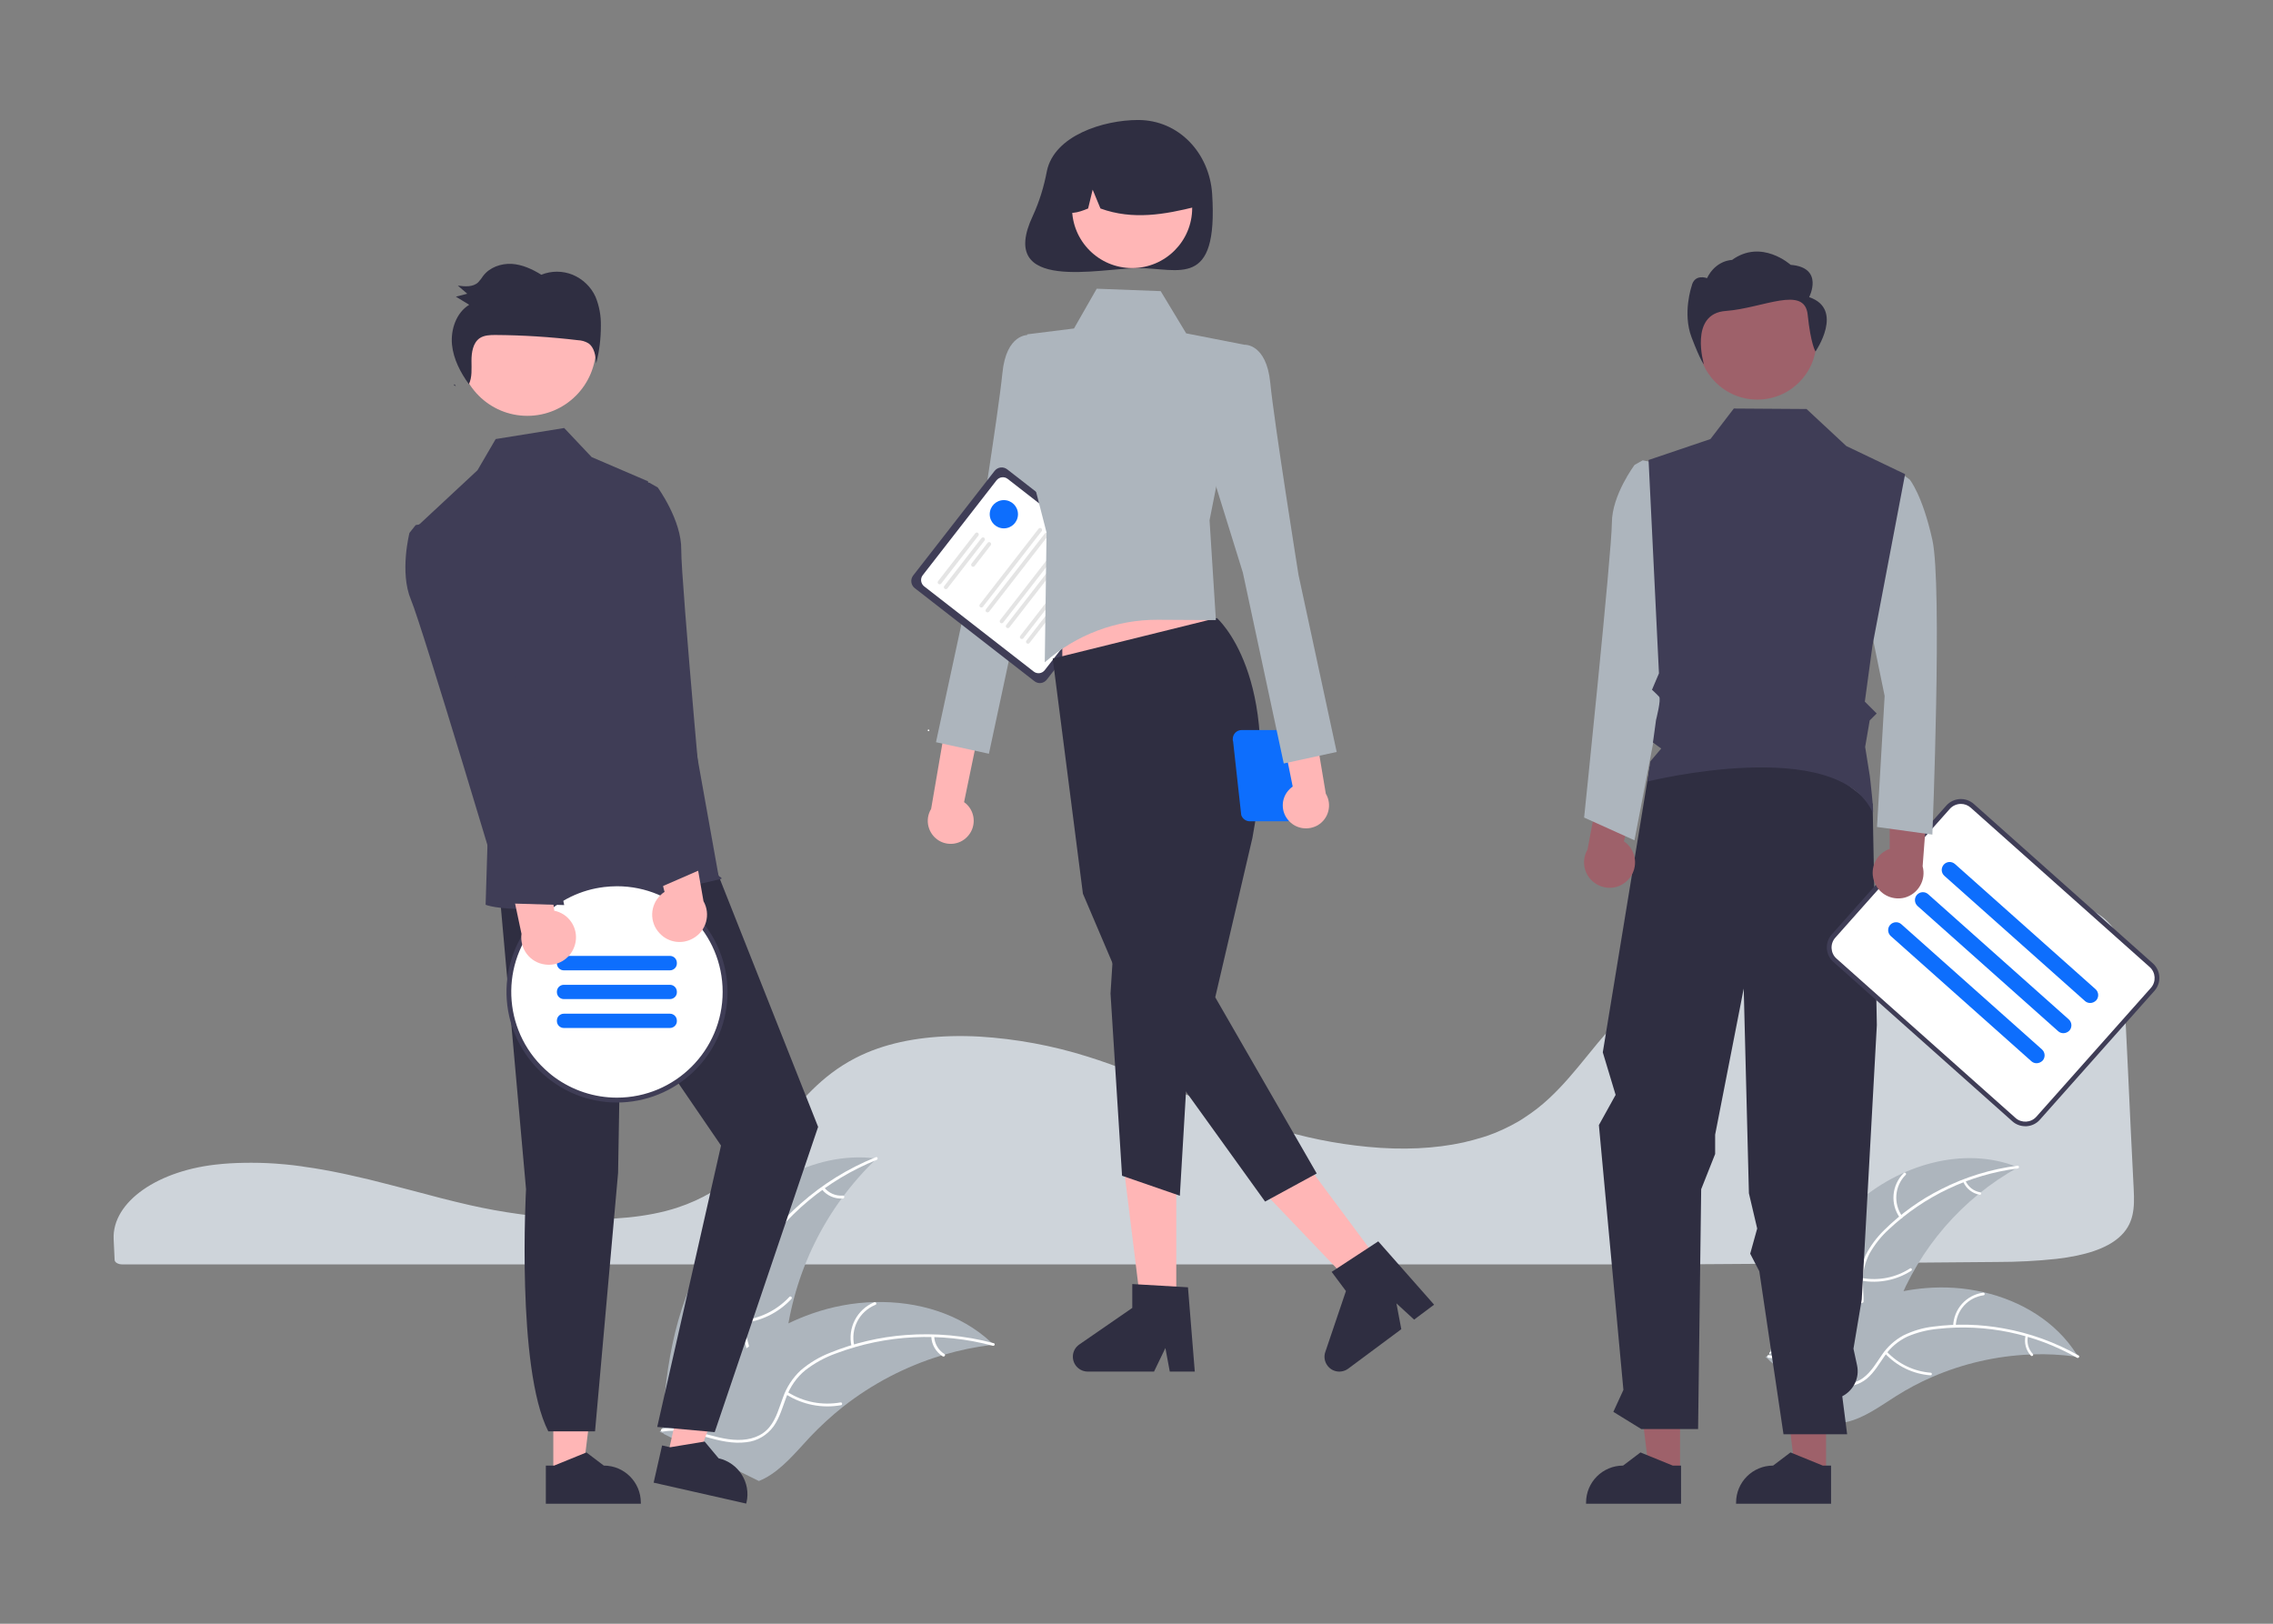 <?xml version="1.0" encoding="utf-8"?>
<!-- Generator: Adobe Illustrator 19.1.0, SVG Export Plug-In . SVG Version: 6.00 Build 0)  -->
<svg version="1.1" id="Layer_1" xmlns="http://www.w3.org/2000/svg" xmlns:xlink="http://www.w3.org/1999/xlink" x="0px" y="0px"
	 viewBox="0 0 1400 1000" style="enable-background:new 0 0 1400 1000;" xml:space="preserve">
<rect x="0" y="0" width="1400" height="1000" fill="#808080" stroke="none"/>
<style type="text/css">
	.st0{fill:#CED4DA;}
	.st1{fill:#ADB5BD;}
	.st2{fill:#FFFFFF;}
	.st3{fill:#FFB6B6;}
	.st4{fill:#3F3D56;}
	.st5{fill:#E4E4E4;}
	.st6{fill:#2F2E41;}
	.st7{fill:#0D6EFD;}
	.st8{fill:#FFB8B8;}
	.st9{fill:#9E616A;}
</style>
<path class="st0" d="M154.8,716.1c-6,0-12,0.2-17.8,0.7l-0.9,0.1c-38.8,3.4-67.2,23.4-66.1,46.3l0.2,4.2c0.1,2.6,0.3,5.5,0.4,8.6
	c0.1,1.5,2.2,2.7,4.8,2.7h955.3c67.4-0.4,134.5-0.9,199.4-1.5c12.2,0,24.4-0.6,36.5-1.9c18.1-2.1,30.6-6.4,38.3-13l0,0
	c9.6-8.2,9.9-18.4,9.3-30c-1.2-23.4-2.4-48.1-3.5-72.6c-1-21.6-2.1-43.2-3.1-63.9c-0.6-12.3-2.1-23.1-13-31.3
	c-11.8-8.9-33.4-13.5-64.1-13.5c-0.4,0-0.7,0-1.1,0c-96.3,0.3-191.7,33.5-237.4,82.4c-5.3,5.6-10.2,11.7-14.9,17.5
	c-7,8.6-14.3,17.5-22.9,25.5c-4.7,4.4-9.7,8.3-15.1,11.8c-0.4,0.3-0.8,0.5-1.2,0.8c-1,0.7-2.1,1.3-3.1,1.9
	c-6.1,3.5-12.6,6.5-19.3,8.8l-0.7,0.2c-0.5,0.2-1.1,0.4-1.6,0.5c-3.9,1.2-7.9,2.3-11.9,3.2c-17.4,3.8-37.2,4.8-58.9,2.7
	c-19.9-1.9-39.5-5.9-58.6-11.9c-20-6.3-38.8-14.2-57-21.9c-8-3.4-16.2-6.8-24.5-10.1c-1.5-0.6-3.1-1.2-4.6-1.8
	c-10.1-3.9-19.2-7.2-27.9-9.9c-21.6-6.8-43.9-10.9-66.4-12.3c-23.9-1.3-45.1,1.2-62.7,7.3c-4.9,1.7-9.6,3.7-14.2,6.1
	c-20.9,10.9-33.8,26.9-46.3,42.4c-15.5,19.3-31.6,39.2-63.2,49.6c-36.5,11.9-89.9,7-127.6-1.6c-11.9-2.7-23.7-5.8-35.2-8.9
	c-4.6-1.2-9.3-2.4-13.9-3.6c-9.1-2.4-16.6-4.2-23.5-5.7l-2.2-0.5c-1.2-0.3-2.4-0.5-3.7-0.8c-8.2-1.7-15.8-3.1-23.3-4.1l-1.8-0.3
	c-3.6-0.5-6.9-0.9-10.2-1.2l-1.3-0.1C168.1,716.4,161.4,716.1,154.8,716.1z"/>
<path class="st1" d="M1142.6,741.7c26.9-24.2,66.9-36.4,100.4-22.8c-34.4,19.1-60.9,49.8-74.9,86.5c-5.3,14.2-9.8,30.6-22.9,38.2
	c-8.2,4.7-18.3,5-27.5,2.7s-17.6-6.9-25.8-11.4l-2.4-0.1C1100,800.2,1115.7,765.9,1142.6,741.7z"/>
<path class="st2" d="M1242.8,719.6c-29.7,3.8-57.4,16.9-79.3,37.4c-4.8,4.3-8.8,9.4-12,15c-2.9,5.6-4.3,11.8-4.1,18.1
	c0.1,5.9,1,11.8-0.3,17.6c-1.4,6-5.3,11.1-10.7,14c-6.6,3.8-14.1,5-21.5,5.9c-8.2,1-16.8,1.9-23.9,6.5c-0.9,0.6-1.7-0.8-0.8-1.4
	c12.4-8,28-5.1,41.3-10.5c6.2-2.5,11.7-6.9,13.6-13.5c1.7-5.8,0.9-12,0.7-17.9c-0.4-6.1,0.8-12.2,3.3-17.8
	c2.9-5.7,6.8-10.9,11.4-15.4c10.3-10.2,22.2-18.7,35.1-25.2c14.7-7.5,30.7-12.4,47.1-14.5C1243.8,717.9,1243.8,719.5,1242.8,719.6
	L1242.8,719.6z"/>
<path class="st2" d="M1170.2,750c-6.1-8.5-5.1-20.2,2.4-27.6c0.7-0.7,1.9,0.4,1.2,1.1c-6.9,6.9-7.8,17.7-2.1,25.7
	C1172.2,750.1,1170.8,750.9,1170.2,750L1170.2,750z"/>
<path class="st2" d="M1147,787.1c10.2,1.8,20.7-0.3,29.4-5.9c0.9-0.6,1.7,0.8,0.8,1.4c-9.1,5.8-20,8-30.7,6.1
	C1145.6,788.5,1146,787,1147,787.1z"/>
<path class="st2" d="M1210.6,727.2c1.6,3.7,5,6.4,9.1,7.1c1,0.2,0.6,1.7-0.4,1.5c-4.4-0.8-8.2-3.7-10-7.8c-0.2-0.4-0.1-0.9,0.3-1.1
	C1209.9,726.7,1210.4,726.8,1210.6,727.2L1210.6,727.2z"/>
<path class="st1" d="M1279.9,835.7c-0.6-0.1-1.3-0.2-1.9-0.3c-8.6-1.1-17.2-1.6-25.8-1.3c-0.7,0-1.3,0-2,0.1
	c-20.8,0.9-41.2,5.6-60.3,13.9c-7.6,3.3-14.9,7.2-21.9,11.6c-9.7,6.1-19.6,13.5-30.4,16c-1.1,0.3-2.3,0.5-3.4,0.6l-44.6-38.6
	c-0.1-0.1-0.1-0.3-0.2-0.4l-1.9-1.5c0.3-0.3,0.7-0.5,1.1-0.8c0.2-0.1,0.4-0.3,0.6-0.4c0.1-0.1,0.3-0.2,0.4-0.3l0.1-0.1
	c0.1-0.1,0.2-0.2,0.3-0.3c2-1.4,4.1-2.9,6.1-4.3l0,0c15.5-10.9,32.3-19.9,50-26.9c0.5-0.2,1.1-0.4,1.6-0.6c8-3,16.1-5.3,24.5-6.9
	c4.6-0.9,9.2-1.5,13.8-1.9c12-1,24-0.2,35.7,2.5c23.3,5.4,44.6,18.2,57.3,38.2C1279.3,834.7,1279.6,835.2,1279.9,835.7z"/>
<path class="st2" d="M1279.3,836.2c-26-14.8-56.1-21.1-85.8-17.8c-6.4,0.6-12.7,2.2-18.6,4.7c-5.7,2.7-10.6,6.8-14.1,12
	c-3.4,4.8-6.3,10-10.9,13.9c-4.7,3.9-10.9,5.6-17,4.7c-7.5-0.9-14.2-4.5-20.7-8.3c-7.2-4.1-14.5-8.6-23-9.2c-1-0.1-0.9-1.7,0.2-1.6
	c14.7,1,25.5,12.8,39.3,16.5c6.5,1.7,13.5,1.6,19-2.6c4.8-3.6,7.9-9,11.3-13.9c3.4-5.1,8-9.3,13.4-12.2c5.8-2.8,12-4.7,18.4-5.4
	c14.4-1.9,28.9-1.5,43.2,1.1c16.3,2.9,32,8.6,46.3,16.7C1281.2,835.4,1280.2,836.7,1279.3,836.2L1279.3,836.2z"/>
<path class="st2" d="M1203,816.7c0.3-10.5,8.1-19.2,18.5-20.6c1-0.1,1.3,1.4,0.3,1.6c-9.7,1.3-17,9.4-17.2,19.2
	C1204.6,817.9,1203,817.8,1203,816.7L1203,816.7z"/>
<path class="st2" d="M1162.1,832.4c7.1,7.6,16.7,12.2,27.1,13c1,0.1,0.9,1.7-0.2,1.6c-10.8-0.8-20.8-5.7-28.1-13.6
	C1160.2,832.6,1161.5,831.6,1162.1,832.4z"/>
<path class="st2" d="M1249.1,822.8c-0.9,4,0.2,8.1,3,11.1c0.7,0.7-0.5,1.7-1.2,1c-3.1-3.3-4.3-7.9-3.3-12.3c0.1-0.4,0.4-0.7,0.9-0.7
	C1248.8,822,1249.1,822.4,1249.1,822.8L1249.1,822.8z"/>
<path class="st1" d="M439,765.8c22-33.4,61.4-57.5,101-52.3c-31.5,30-51.3,70.2-56.1,113.4c-1.8,16.7-2,35.4-13.9,47.2
	c-7.4,7.3-18.2,10.4-28.7,10.5c-10.4,0.1-20.7-2.5-30.8-5l-2.5,0.6C409.7,840.2,416.9,799.2,439,765.8z"/>
<path class="st2" d="M540,714.3c-30.7,12.4-56.7,34.1-74.4,62.1c-3.9,6-6.8,12.5-8.7,19.4c-1.6,6.8-1.4,13.8,0.7,20.5
	c1.8,6.2,4.3,12.4,4.6,18.9c0.1,6.8-2.6,13.3-7.6,17.9c-6,5.9-13.7,9.2-21.4,12.3c-8.5,3.4-17.4,6.7-23.7,13.6
	c-0.8,0.8-2-0.4-1.3-1.2c11-12,28.6-13.3,41.3-22.7c5.9-4.4,10.6-10.6,10.8-18.2c0.2-6.7-2.4-13-4.3-19.3c-2.1-6.4-2.6-13.3-1.4-20
	c1.5-6.9,4.2-13.6,7.9-19.6c8.2-13.8,18.5-26.1,30.6-36.7c13.7-12.1,29.3-21.8,46.3-28.6C540.6,712.2,541,713.9,540,714.3L540,714.3
	z"/>
<path class="st2" d="M470.8,767c-8.9-7.4-11.1-20.2-5.2-30.2c0.6-1,2.1-0.1,1.5,0.9c-5.5,9.3-3.5,21.2,4.9,28
	C472.9,766.5,471.6,767.8,470.8,767L470.8,767z"/>
<path class="st2" d="M456.3,813.2c11.4-0.9,22.1-6.1,29.9-14.5c0.8-0.8,2,0.4,1.3,1.2c-8.1,8.7-19.2,14.1-31.1,15
	C455.1,815,455.1,813.3,456.3,813.2L456.3,813.2z"/>
<path class="st2" d="M507.6,731.3c2.8,3.5,7.2,5.4,11.6,5c1.1-0.1,1.1,1.7,0,1.8c-5,0.4-9.8-1.7-12.9-5.5c-0.3-0.3-0.3-0.9,0-1.2
	C506.7,731,507.3,731,507.6,731.3L507.6,731.3z"/>
<path class="st1" d="M612,828.1c-0.7,0.1-1.4,0.2-2.1,0.3c-9.5,1.2-18.8,3.1-28,5.8c-0.7,0.2-1.4,0.4-2.1,0.6
	c-22,6.7-42.5,17.4-60.6,31.6c-7.2,5.7-13.9,11.9-20.2,18.5c-8.6,9.2-17.2,19.9-28.1,25.6c-1.1,0.6-2.3,1.1-3.5,1.6L409,883.2
	c-0.1-0.1-0.2-0.3-0.3-0.4l-2.4-1c0.3-0.4,0.6-0.7,0.9-1.1c0.2-0.2,0.4-0.4,0.5-0.6c0.1-0.1,0.2-0.3,0.3-0.4l0.1-0.1
	c0.1-0.1,0.2-0.2,0.3-0.4c1.8-2.1,3.6-4.2,5.4-6.3l0,0c13.8-15.8,29-30.6,46-42.6c0.5-0.4,1-0.7,1.6-1.1
	c7.7-5.4,15.8-10.1,24.2-14.2c4.6-2.2,9.4-4.2,14.2-5.9c12.5-4.4,25.6-6.9,38.9-7.2c26.4-0.7,52.8,7.1,71.9,24.9
	C611,827.2,611.5,827.6,612,828.1z"/>
<path class="st2" d="M611.5,828.8c-32-8.6-65.8-6.9-96.8,4.8c-6.7,2.4-13,5.9-18.6,10.2c-5.4,4.4-9.4,10.2-11.8,16.7
	c-2.3,6-4,12.5-7.8,17.9c-4,5.5-10.1,9.1-16.8,9.8c-8.3,1.1-16.5-0.9-24.4-3.1c-8.8-2.4-17.9-5.1-27.2-3.4c-1.1,0.2-1.4-1.5-0.3-1.7
	c16-3,30.8,6.6,46.6,6.8c7.4,0.1,14.9-2.1,19.6-8c4.2-5.2,5.9-11.9,8.2-18c2.2-6.4,6-12.2,10.9-16.8c5.4-4.6,11.5-8.3,18.2-10.9
	c14.8-6,30.5-9.7,46.5-10.9c18.2-1.4,36.6,0.3,54.2,5C613.2,827.5,612.6,829.1,611.5,828.8L611.5,828.8z"/>
<path class="st2" d="M524.5,829.2c-2.6-11.3,3.3-22.8,14-27.2c1.1-0.4,1.8,1.2,0.7,1.6c-10,4.1-15.5,14.8-13,25.3
	C526.5,830.1,524.7,830.3,524.5,829.2L524.5,829.2z"/>
<path class="st2" d="M485.1,857.3c9.7,6.2,21.3,8.4,32.6,6.4c1.1-0.2,1.4,1.5,0.3,1.7c-11.7,2.1-23.8-0.3-33.9-6.7
	C483.1,858.1,484.1,856.7,485.1,857.3z"/>
<path class="st2" d="M575.4,822.9c0.1,4.5,2.5,8.6,6.3,11c1,0.6-0.1,2-1.1,1.4c-4.2-2.7-6.8-7.2-7-12.2c-0.1-0.5,0.3-0.9,0.7-1
	C574.9,822.1,575.3,822.4,575.4,822.9z"/>
<path class="st3" d="M595.6,515.5c5.5-5.5,5.5-14.4,0.1-19.9c-0.6-0.6-1.2-1.1-1.9-1.6l23-111.3l-24.8,7.8l-18.5,107.7
	c-4.1,6.7-1.9,15.4,4.8,19.5C583.8,521,591,520.2,595.6,515.5L595.6,515.5z"/>
<path class="st1" d="M648.8,217.9l-15.4-11.6c0,0-13.6-1-16,23.5S600,348.1,600,348.1l-23.5,109l32.6,7.1l25.2-117.6l25.2-81.1
	L648.8,217.9z"/>
<path class="st4" d="M637.1,419.5l-73.7-57.3c-2.4-1.9-2.8-5.3-1-7.7l50.2-64.5c1.9-2.4,5.3-2.8,7.7-1l73.7,57.3
	c2.4,1.9,2.8,5.3,1,7.7l-50.2,64.5C642.9,421,639.5,421.4,637.1,419.5z"/>
<path class="st2" d="M636.7,413.6l-67.5-52.5c-2.1-1.7-2.5-4.7-0.9-6.8l45.5-58.5c1.7-2.1,4.7-2.5,6.8-0.9l67.5,52.5
	c2.1,1.7,2.5,4.7,0.9,6.8l-45.5,58.5C641.8,414.9,638.8,415.2,636.7,413.6z"/>
<path class="st5" d="M578,359.6c-0.5-0.4-0.6-1.2-0.2-1.7l22.9-29.5c0.4-0.5,1.2-0.6,1.7-0.2s0.6,1.2,0.2,1.7l0,0l-22.9,29.5
	C579.3,359.9,578.5,360,578,359.6z"/>
<path class="st5" d="M581.8,362.6c-0.5-0.4-0.6-1.2-0.2-1.7l22.9-29.5c0.4-0.5,1.2-0.6,1.7-0.2s0.6,1.2,0.2,1.7l-22.9,29.5
	C583.1,362.9,582.3,363,581.8,362.6z"/>
<path class="st5" d="M598.6,348.8c-0.5-0.4-0.6-1.2-0.2-1.7l9.9-12.8c0.4-0.5,1.2-0.6,1.7-0.2s0.6,1.2,0.2,1.7l0,0l-9.9,12.8
	C599.9,349.1,599.1,349.2,598.6,348.8z"/>
<path class="st5" d="M603.7,373.9c-0.5-0.4-0.6-1.2-0.2-1.7l36.2-46.6c0.4-0.5,1.2-0.6,1.7-0.2s0.6,1.2,0.2,1.7l0,0l-36.2,46.6
	C605,374.2,604.3,374.3,603.7,373.9z"/>
<path class="st5" d="M607.5,376.9c-0.5-0.4-0.6-1.2-0.2-1.7l36.2-46.6c0.4-0.5,1.2-0.6,1.7-0.2s0.6,1.2,0.2,1.7l-36.2,46.6
	C608.8,377.2,608.1,377.3,607.5,376.9z"/>
<path class="st5" d="M616.2,383.6c-0.5-0.4-0.6-1.2-0.2-1.7l36.2-46.6c0.4-0.5,1.2-0.6,1.7-0.2s0.6,1.2,0.2,1.7l-36.2,46.6
	C617.5,383.9,616.7,384,616.2,383.6z"/>
<path class="st5" d="M620,386.6c-0.5-0.4-0.6-1.2-0.2-1.7l36.2-46.6c0.4-0.5,1.2-0.6,1.7-0.2s0.6,1.2,0.2,1.7l-36.2,46.6
	C621.3,386.9,620.5,387,620,386.6z"/>
<path class="st5" d="M628.6,393.3c-0.5-0.4-0.6-1.2-0.2-1.7l36.2-46.6c0.4-0.5,1.2-0.6,1.7-0.2s0.6,1.2,0.2,1.7l0,0l-36.2,46.6
	C629.9,393.6,629.1,393.7,628.6,393.3z"/>
<path class="st5" d="M632.4,396.2c-0.5-0.4-0.6-1.2-0.2-1.7l36.2-46.6c0.4-0.5,1.2-0.6,1.7-0.2s0.6,1.2,0.2,1.7L634.1,396
	C633.7,396.5,633,396.6,632.4,396.2z"/>
<circle class="st2" cx="571.9" cy="449.8" r="0.5"/>
<path class="st6" d="M644.8,105.4c-1.8,9.5-4.6,18.7-8.6,27.4c-22.6,47.9,41.8,32.3,64.8,32.3c25.2,0,49.3,13.2,45.6-45.6
	C745,94.4,726.2,73.9,701,73.9C679.6,73.9,649.3,83.5,644.8,105.4z"/>
<polygon class="st3" points="724.5,807.5 703.1,807.5 692.9,724.8 724.5,724.8 "/>
<path class="st6" d="M735.9,844.7h-15.4l-2.7-14.5l-7,14.5H670c-5.1,0-9.2-4.1-9.2-9.2c0-3,1.5-5.8,4-7.5l32.6-22.5v-14.7l34.3,2
	L735.9,844.7z"/>
<polygon class="st3" points="852,780.4 834.8,793.2 777.2,732.9 802.6,714 "/>
<path class="st6" d="M883.3,803.5l-12.3,9.2l-10.9-10l3,15.9l-32.7,24.3c-4.1,3-9.8,2.2-12.8-1.9c-1.8-2.4-2.3-5.6-1.3-8.4
	l12.7-37.5l-8.8-11.8l28.7-18.8L883.3,803.5z"/>
<polygon class="st3" points="654.3,426.7 756.1,410.8 735.9,349.9 654.3,349.9 "/>
<path class="st6" d="M749.5,380.6c0,0,40.7,35.2,21.9,135.4l-22.9,98.2L811,722.7L779.2,740l-77-107L667,550.4l-18.6-144.8
	L749.5,380.6z"/>
<polygon class="st6" points="686.4,573.9 684,611.9 691.1,724.1 726.7,736.4 733.5,621.3 "/>
<path class="st1" d="M675.5,177.8l39.4,1.5l15.7,26l35.8,7L745,320.4l3.9,61.5l-35.6-0.2c-25.7-0.2-50.5,9.2-69.8,26.2l0,0l1.1-79.9
	l-15.3-59.6l3.4-62.5l28.8-3.6L675.5,177.8z"/>
<circle class="st3" cx="697.3" cy="128.1" r="37"/>
<path class="st6" d="M672.1,90.3c20-12.2,46.1-5.9,58.3,14.1c4.2,6.9,6.3,14.8,6.2,22.9c-18.9,4.7-38.7,8.4-58.8,1.1l-4.8-11.6
	l-2.8,11.6c-6.1,2.5-12.3,4.6-18.4,0C651.3,113,659,98.5,672.1,90.3z"/>
<path class="st7" d="M759.5,456.6l5,45.3c0.7,2.3,2.9,3.9,5.3,3.9h23c2.4,0,4.6-1.6,5.3-3.9l4.1-34.7c4.2,2,9.2,0.3,11.2-3.8
	c2-4.2,0.3-9.2-3.8-11.2c-1.6-0.8-3.5-1-5.2-0.7c-1-1.2-2.6-1.9-4.2-1.9h-35.4c-3.1,0-5.5,2.5-5.5,5.5
	C759.2,455.6,759.3,456.1,759.5,456.6z M802.9,464.9l2.5-8.2c0.3-1,0.3-2,0.1-2.9c0.1,0,0.2,0,0.3,0c3.3,0,6,2.7,6,6s-2.7,6-6,6l0,0
	C804.8,465.7,803.8,465.4,802.9,464.9z"/>
<path class="st3" d="M794.2,505.9c-5.5-5.5-5.5-14.4,0.1-19.9c0.6-0.6,1.2-1.1,1.9-1.6L773.8,373l24.8,8l18,107.8
	c4,6.7,1.8,15.4-4.9,19.4C806,511.5,798.8,510.6,794.2,505.9z"/>
<path class="st1" d="M751,223.9l15.4-11.6c0,0,13.6-1,16,23.5s17.4,118.3,17.4,118.3l23.5,109l-32.6,7.1l-25.2-117.6l-25.2-81.1
	L751,223.9z"/>
<circle class="st7" cx="618.3" cy="316.7" r="8.7"/>
<polygon class="st3" points="340.8,908.5 358.9,908.5 367.5,838.5 340.8,838.5 "/>
<path class="st6" d="M336.2,902.6h5.1l19.9-8.1l10.7,8.1l0,0c12.6,0,22.8,10.2,22.8,22.8v0.7h-58.5V902.6z"/>
<polygon class="st3" points="411.1,897 428.7,901 452.6,834.7 426.5,828.8 "/>
<path class="st6" d="M407.8,890.2l5,1.1l21.2-3.5l8.6,10.3l0,0c12.3,2.8,20,15,17.2,27.2l-0.2,0.7l-57-12.9L407.8,890.2z"/>
<path class="st6" d="M307.6,548.7L324,732.4c0,0-6.1,110.3,13.7,149.1h28.8l14.2-159.2l1.8-106.9l61.6,90.1l-39.3,173.3l35.4,3.2
	l63.7-188l-70-176.6L307.6,548.7z"/>
<circle class="st8" cx="324.8" cy="213.8" r="42.3"/>
<path class="st4" d="M399.1,296.4l-34.7-14.9l-16.9-17.9l-42.2,6.8l-11.2,19.2l-36.2,33.7l42.5,192l-1.3,41.9
	c0,0,27.2,12.2,145-15.9c1.4-0.3-1.5-1.8-1.5-1.8L399.1,296.4z"/>
<path class="st6" d="M280.8,237.8c-0.3-0.4-0.6-0.8-0.9-1.2c-0.1,0.2-0.2,0.5-0.3,0.7L280.8,237.8z"/>
<path class="st6" d="M366.8,182.8c-2.8-6.2-7.9-11-14.1-13.6c-6.2-2.5-13.1-2.5-19.3,0c-5.6-3.5-11.8-6.3-18.3-6.7
	c-6.5-0.3-13.5,2.1-17.5,7.4c-0.9,1.4-1.9,2.7-3.1,4c-3.2,3-8.2,2.6-12.5,2c1.9,1.7,3.9,3.3,5.8,5c-2.3,0.6-4.7,1.2-7,1.8
	c2.7,1.7,5.5,3.3,8.2,5c-7.9,4.8-11.5,15.1-10.6,24.6c0.9,8.9,5.2,17.1,10.4,24.3c2.1-4.3,1.6-9.5,1.6-14.4c0-5.2,0.9-11,5-13.9
	c2.8-1.9,6.4-2,9.7-2c17,0.1,33.9,1.2,50.8,3.2c2.3,0.1,4.5,0.7,6.5,1.9c3.7,2.5,4.5,7.8,4.8,12.4c2-7.6,2.9-15.4,2.9-23.3
	C370.2,194.4,369.1,188.4,366.8,182.8z"/>
<circle class="st2" cx="380" cy="610.9" r="66.6"/>
<path class="st4" d="M380,542.8c-3.4,0-6.8,0.3-10.2,0.8c-1.7,0.3-3.4,0.6-5.1,1c-36.6,8.4-59.4,44.9-51,81.6
	c3.3,14.2,11.1,27,22.2,36.5c1.1,1,2.3,1.9,3.5,2.8c30.1,22.5,72.7,16.2,95.2-13.9c22.5-30.1,16.2-72.7-13.9-95.2
	C408.9,547.6,394.6,542.8,380,542.8L380,542.8z M380,676c-13.8,0-27.3-4.4-38.5-12.6c-1.2-0.9-2.4-1.8-3.5-2.8
	c-27.5-23.2-30.9-64.2-7.8-91.7c9.5-11.2,22.4-18.9,36.8-21.8c1.7-0.3,3.3-0.6,5-0.8c2.6-0.3,5.3-0.5,8-0.5
	c35.9,0,65.1,29.1,65.1,65.1C445.1,646.8,415.9,676,380,676L380,676L380,676z"/>
<path class="st7" d="M412.6,597.6h-65.3c-2.4,0-4.3-1.9-4.3-4.3V593c0-2.4,1.9-4.3,4.3-4.3h65.3c2.4,0,4.3,1.9,4.3,4.3v0.2
	C417,595.6,415,597.6,412.6,597.6z"/>
<path class="st7" d="M412.6,615.3h-65.3c-2.4,0-4.3-1.9-4.3-4.3v-0.2c0-2.4,1.9-4.3,4.3-4.3h65.3c2.4,0,4.3,1.9,4.3,4.3v0.2
	C417,613.4,415,615.3,412.6,615.3z"/>
<path class="st7" d="M412.6,633.1h-65.3c-2.4,0-4.3-1.9-4.3-4.3v-0.2c0-2.4,1.9-4.3,4.3-4.3h65.3c2.4,0,4.3,1.9,4.3,4.3v0.2
	C417,631.1,415,633.1,412.6,633.1z"/>
<polygon class="st9" points="1124.7,906.2 1105.7,906.2 1096.7,832.9 1124.7,832.9 "/>
<polygon class="st9" points="1034.8,906.2 1015.7,906.2 1006.7,832.9 1034.8,832.9 "/>
<path class="st6" d="M1035.4,926.1h-58.5v-0.7c0-12.6,10.2-22.8,22.8-22.8l0,0l10.7-8.1l19.9,8.1h5.1V926.1z"/>
<path class="st6" d="M1127.8,926.1h-58.5v-0.7c0-12.6,10.2-22.8,22.8-22.8l0,0l10.7-8.1l19.9,8.1h5.1V926.1z"/>
<path class="st6" d="M1016.1,472.1l-28.9,176l7.9,26.2l-10.3,18.6L999.9,856l-6.2,13.5l17.2,10.6h35l1.9-147.7l8.6-21.7v-11.9
	l17.6-90l3.2,126.1l5.1,21.7l-4.3,15.5l5.6,10.8l14.9,100.4h39.2l-3-23.4l0,0c7-3.6,10.8-11.4,9.1-19.1l-2.2-10.2l5.1-30.3l9.3-169
	l-2.6-136.3l-45.9-35.1L1016.1,472.1z"/>
<circle id="ab6171fa-7d69-4734-b81c-8dff60f9761b" class="st9" cx="1082.4" cy="209.7" r="36.4"/>
<path class="st9" d="M1002.7,541.9c6-6.2,5.8-16.1-0.4-22.1c-0.7-0.6-1.4-1.2-2.1-1.7l14.2-53.6l-27.3,9.2l-9.3,49.5
	c-4.4,7.5-1.8,17.1,5.7,21.4C989.8,548.3,997.7,547.2,1002.7,541.9L1002.7,541.9z"/>
<path id="bc44dde2-a388-4b93-9ca4-c442728432a9-545" class="st1" d="M1017.7,284.7l-5.9-1.2l-5,2.8c0,0-14,18.6-14,35.7
	s-17.1,181.5-17.1,181.5l31,14l24.8-128.7L1017.7,284.7z"/>
<path id="bf427902-b9bf-4946-b5d7-5c1c7e04535e-546" class="st6" d="M1114.3,183c0,0,9.5-18.2-11.4-19.9c0,0-17.9-16.2-36.1-3
	c0,0-9.9,0-15.4,11.2c0,0-7.8-3-9.5,5c0,0-5.7,16.6,0,31.5s7.6,16.6,7.6,16.6s-9.4-31.3,13.5-32.9c22.9-1.7,48.5-16,50.4,2.3
	c1.9,18.2,4.8,22.7,4.8,22.7S1136.2,190.4,1114.3,183z"/>
<path class="st2" d="M1247.4,692.9c-2.8,0-5.4-1-7.5-2.8l-110.3-98.2c-4.6-4.1-5-11.2-0.9-15.9l70.6-79.4c4.1-4.6,11.2-5,15.9-0.9
	l110.3,98.2c4.6,4.1,5,11.2,0.9,15.9l-70.6,79.4c-2,2.2-4.8,3.6-7.7,3.7C1247.8,692.9,1247.6,692.9,1247.4,692.9z"/>
<path class="st4" d="M1247.4,693.6c-2.9,0-5.8-1.1-7.9-3l-110.3-98.2c-4.9-4.4-5.4-11.9-1-16.9l70.6-79.4c4.4-4.9,11.9-5.4,16.9-1
	l110.3,98.2c4.9,4.4,5.4,11.9,1,16.9l-70.6,79.4c-2.1,2.4-5.1,3.8-8.2,4C1247.9,693.6,1247.6,693.6,1247.4,693.6z M1207.8,495.1
	c-2.6,0-5.1,1.1-6.8,3l-70.6,79.4c-3.3,3.7-3,9.5,0.7,12.8l110.3,98.2c3.7,3.3,9.5,3,12.8-0.7l0,0l70.6-79.4c3.3-3.7,3-9.5-0.7-12.8
	l-110.3-98.2C1212.1,495.9,1210,495.1,1207.8,495.1L1207.8,495.1z"/>
<path class="st7" d="M1287.4,617.7c-1.2,0-2.3-0.4-3.2-1.2l-86.6-77.1c-2-1.8-2.2-4.8-0.4-6.9c1.8-2,4.8-2.2,6.9-0.4l0,0l86.6,77.1
	c2,1.8,2.2,4.9,0.4,6.9C1290.1,617.1,1288.8,617.7,1287.4,617.7z"/>
<path class="st7" d="M1270.9,636.3c-1.2,0-2.3-0.4-3.2-1.2l-86.6-77.1c-2-1.8-2.2-4.9-0.4-6.9c1.8-2,4.9-2.2,6.9-0.4l0,0l86.6,77.1
	c2,1.8,2.2,4.9,0.4,6.9C1273.6,635.7,1272.3,636.3,1270.9,636.3L1270.9,636.3z"/>
<path class="st7" d="M1254.4,654.8c-1.2,0-2.3-0.4-3.2-1.2l-86.6-77.1c-2-1.8-2.2-4.9-0.4-6.9s4.9-2.2,6.9-0.4l86.6,77.1
	c2,1.8,2.2,4.9,0.4,6.9C1257.1,654.2,1255.7,654.8,1254.4,654.8L1254.4,654.8z"/>
<path class="st9" d="M1155.4,545.1c-4.2-7.5-1.5-17,6-21.2c0.8-0.4,1.6-0.8,2.5-1.1l0.1-55.4l24,15.9l-3.8,50.2
	c2.3,8.4-2.7,17-11,19.3C1166.2,554.6,1158.8,551.5,1155.4,545.1z"/>
<path id="f348f81f-b961-4ae4-bc6b-758f6acfb12a-547" class="st1" d="M1157.6,299.9l10.7-10.3l7.9,5.7c0,0,7.8,9.3,14,37.2
	c6.2,27.9,0,181.5,0,181.5l-34.1-4.7l4.7-80.7l-14-68.2L1157.6,299.9z"/>
<path class="st4" d="M1173.4,292l-36.2-17.3l-24.5-22.8l-44.8-0.3l-14.4,18.8l-38.1,12.9l6.4,131.4l-4.3,10.1c0,0,3,2.7,4.4,4.3
	c1.4,1.5-1.9,14.3-1.9,14.3l-1.9,13.9l5.1,3.7l-6.7,7.9l-1.7,12.4c0,0,116.5-29,138.6,19c1.2,2.5-1.7-22.2-1.7-22.2l-2.9-18.1
	l2.8-16.3l4.3-4.3l-7.3-7.3l4.7-34.5L1173.4,292z"/>
<path class="st8" d="M353.6,583.4c3.4-8.6-0.8-18.3-9.4-21.7c-0.9-0.4-1.9-0.6-2.8-0.8l-8-59L310,522.2l11.2,52.9
	c-1.2,9.2,5.2,17.7,14.5,18.9C343.4,595.1,350.8,590.7,353.6,583.4z"/>
<path id="e1bf2fad-858c-4bea-9733-320cc40b59f5-548" class="st4" d="M262.3,322.2l-6.3,1.2l-3.8,4.8c0,0-6.2,24.2,0.9,41.1
	c7.1,16.9,57.9,187,57.9,187l36.5,1.1L319,419.5L262.3,322.2z"/>
<path class="st8" d="M406.3,574.8c-6.4-6.7-6.1-17.3,0.7-23.7c0.7-0.7,1.5-1.3,2.3-1.8l-14.5-57.7l29.2,10.2l9.3,53.2
	c4.6,8.1,1.7,18.4-6.4,22.9C420.1,581.8,411.6,580.5,406.3,574.8z"/>
<path id="ff35f29e-9865-4218-824f-c5cf71e1b056-549" class="st4" d="M393.5,298.4l6.3-1.2l5.3,3c0,0,14.8,20.2,14.5,38.5
	c-0.2,18.3,16,195.1,16,195.1l-33.5,14.6l-25-138.5L393.5,298.4z"/>
</svg>
